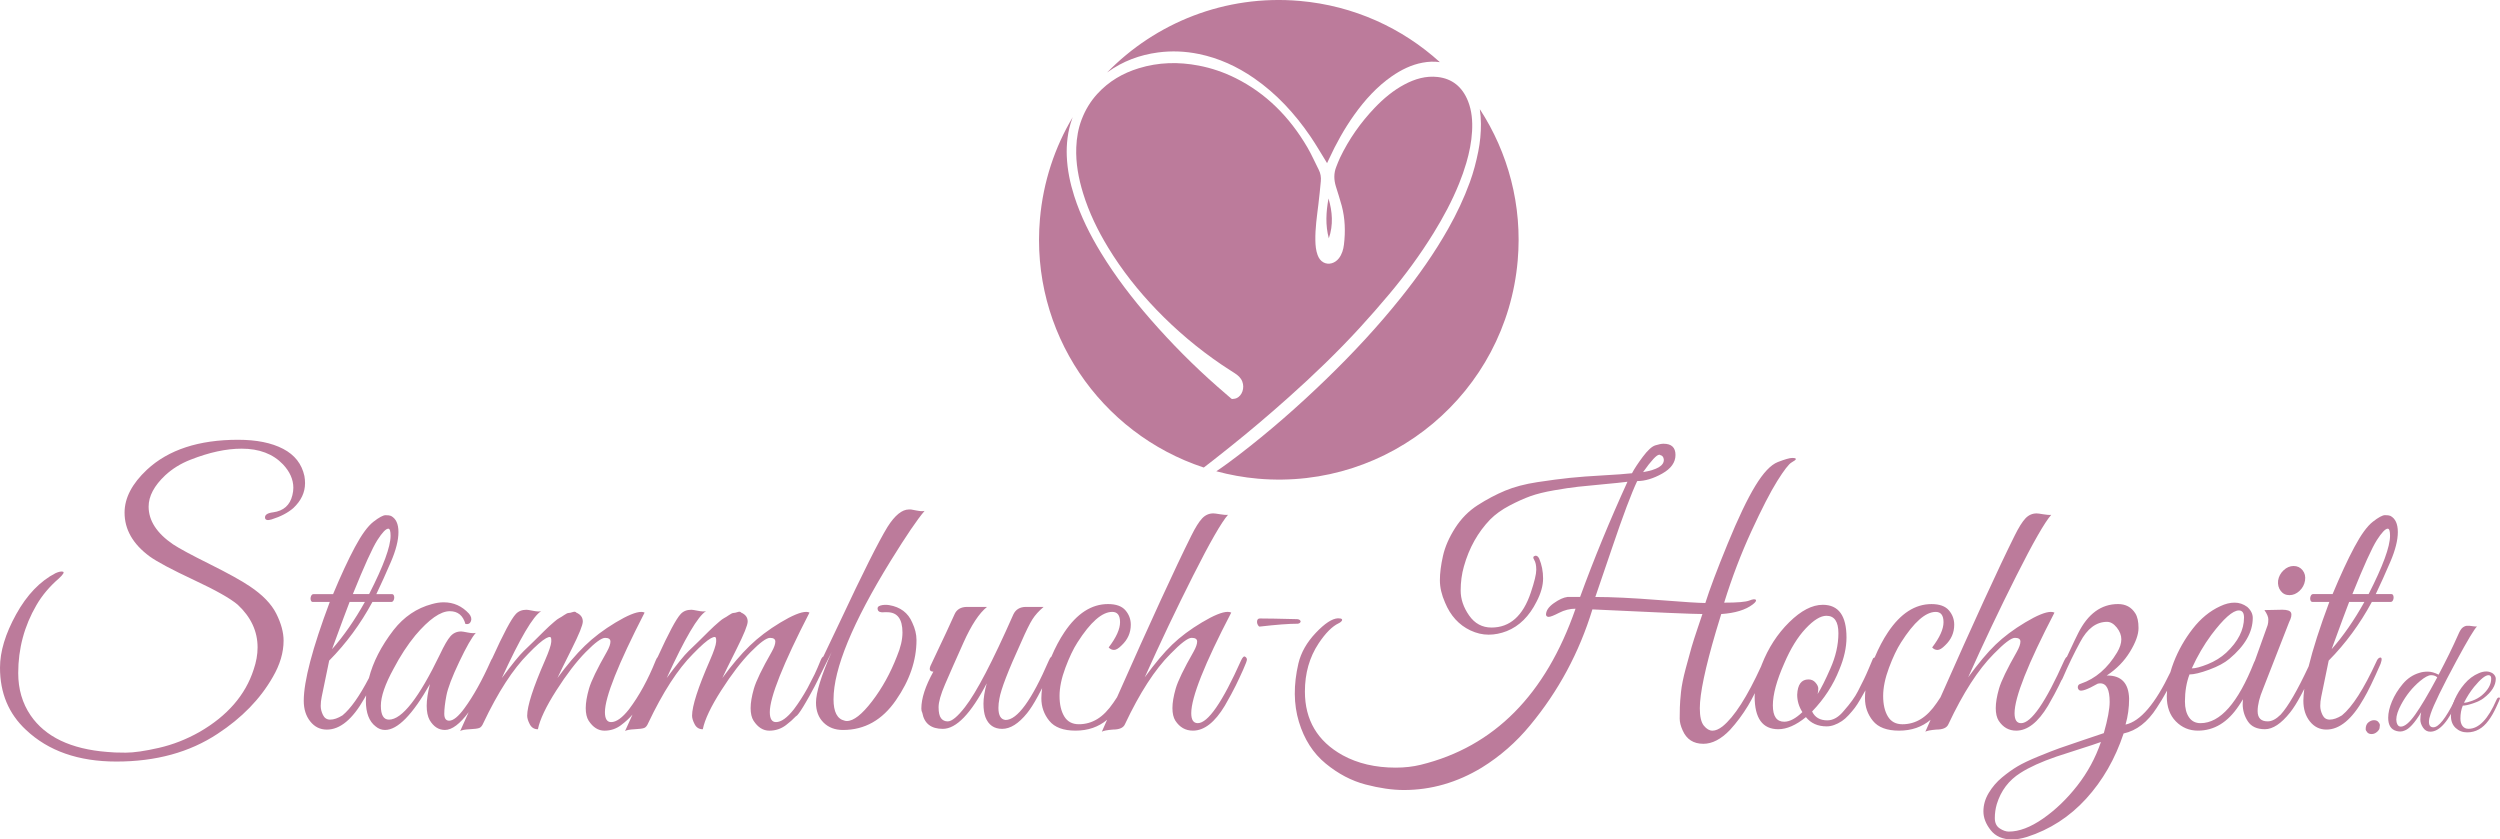 <?xml version="1.0" encoding="utf-8"?>
<!-- Generator: Adobe Illustrator 24.2.3, SVG Export Plug-In . SVG Version: 6.00 Build 0)  -->
<svg version="1.1" id="Ebene_1" xmlns="http://www.w3.org/2000/svg" xmlns:xlink="http://www.w3.org/1999/xlink" x="0px" y="0px"
	 width="300px" height="100.73px" viewBox="0 0 300 100.73" style="enable-background:new 0 0 300 100.73;"
	 xml:space="preserve">
<style type="text/css">
	.st0{fill:#BC7B9B;}
</style>
<g>
	<g>
		<path class="st0" d="M36.529,57.125c-0.312-1.451-1.165-2.539-2.556-3.264
			c-1.392-0.726-3.194-1.088-5.405-1.088c-4.709,0-8.352,1.194-10.927,3.584
			c-1.795,1.678-2.693,3.399-2.693,5.162c0,2.02,1.001,3.769,3.005,5.248
			c0.91,0.655,2.686,1.6,5.327,2.837c2.641,1.237,4.39,2.226,5.249,2.965
			c1.587,1.479,2.381,3.186,2.381,5.12c0,0.853-0.156,1.735-0.468,2.645
			c-0.989,3.072-3.161,5.576-6.517,7.51c-1.561,0.881-3.181,1.515-4.859,1.899
			c-1.678,0.384-3.005,0.576-3.981,0.576c-0.976,0-1.711-0.028-2.205-0.085
			c-4.371-0.341-7.441-1.806-9.21-4.394c-0.989-1.451-1.483-3.142-1.483-5.077
			c0-2.93,0.728-5.647,2.186-8.149c0.676-1.166,1.574-2.233,2.693-3.2
			c0.52-0.483,0.683-0.753,0.488-0.811c-0.195-0.056-0.488,0-0.878,0.171
			c-1.874,0.967-3.454,2.617-4.742,4.949C0.644,76.055,0,78.188,0,80.122
			c0,3.044,1.04,5.533,3.122,7.467c2.679,2.531,6.296,3.797,10.849,3.797
			c4.735,0,8.781-1.109,12.137-3.328c2.914-1.906,5.125-4.181,6.634-6.826
			c0.859-1.479,1.288-2.93,1.288-4.352c0-0.996-0.293-2.076-0.878-3.243
			c-0.586-1.166-1.646-2.261-3.181-3.285c-1.015-0.683-2.621-1.571-4.82-2.667
			c-2.199-1.094-3.662-1.884-4.39-2.368c-1.951-1.336-2.927-2.844-2.927-4.522
			c0-1.251,0.663-2.503,1.99-3.755c0.859-0.796,1.873-1.422,3.044-1.877
			c2.237-0.881,4.279-1.323,6.127-1.323c2.107,0,3.759,0.626,4.956,1.877
			c0.832,0.883,1.249,1.821,1.249,2.816c0,0.285-0.039,0.583-0.117,0.897
			c-0.286,1.194-1.054,1.877-2.303,2.048c-0.703,0.085-1.028,0.313-0.976,0.683
			c0.052,0.256,0.312,0.313,0.781,0.171c1.093-0.342,1.964-0.797,2.615-1.365
			c0.937-0.882,1.405-1.878,1.405-2.987C36.607,57.695,36.58,57.41,36.529,57.125z
			"/>
		<path class="st0" d="M106.696,72.613c-0.365-0.057-0.703-0.043-1.015,0.042
			c-0.312,0.085-0.429,0.256-0.351,0.512c0.078,0.256,0.351,0.356,0.82,0.299
			c0.104,0,0.208,0,0.312,0c1.222,0,1.834,0.811,1.834,2.433
			c0,0.853-0.221,1.806-0.663,2.858c-0.781,2.02-1.776,3.819-2.985,5.397
			c-1.21,1.578-2.218,2.368-3.025,2.368c-0.104,0-0.195-0.014-0.273-0.042
			c-0.885-0.199-1.327-1.052-1.327-2.56c0-3.669,2.289-9.216,6.869-16.64
			c1.847-2.987,3.2-4.978,4.059-5.974c-0.209,0.058-0.527,0.043-0.956-0.042
			c-0.429-0.085-0.657-0.128-0.683-0.128h-0.195h-0.039
			c-0.833,0-1.692,0.697-2.576,2.091c-1.093,1.792-2.999,5.59-5.717,11.392
			c-0.728,1.554-1.39,2.942-1.988,4.174c-0.111,0.038-0.222,0.193-0.334,0.477
			c-0.226,0.566-0.463,1.111-0.708,1.636c-0.308,0.614-0.592,1.166-0.854,1.666
			c-0.511,0.92-1.056,1.772-1.638,2.544c-0.807,1.024-1.522,1.535-2.146,1.535
			c-0.494,0-0.742-0.398-0.742-1.194c0-1.792,1.587-5.774,4.761-11.946
			c-0.104-0.057-0.234-0.085-0.39-0.085c-0.651,0-1.685,0.426-3.103,1.28
			c-1.418,0.853-2.648,1.785-3.688,2.795c-1.041,1.01-2.134,2.297-3.278,3.861
			c0.259-0.569,0.832-1.735,1.717-3.499c0.884-1.763,1.327-2.859,1.327-3.285
			c0-0.483-0.26-0.839-0.78-1.067c-0.078-0.113-0.221-0.135-0.429-0.064
			c-0.209,0.071-0.371,0.106-0.488,0.106s-0.299,0.085-0.546,0.256
			c-0.248,0.171-0.443,0.292-0.586,0.363c-0.143,0.072-0.345,0.221-0.605,0.448
			c-0.26,0.228-0.462,0.406-0.605,0.533c-0.143,0.128-0.351,0.328-0.624,0.598
			c-0.273,0.27-0.482,0.476-0.624,0.618c-0.143,0.143-0.345,0.342-0.605,0.598
			c-0.26,0.256-0.657,0.64-1.19,1.151c-0.534,0.512-1.411,1.594-2.634,3.243
			c2.185-4.778,3.759-7.452,4.722-8.021c-0.209,0.058-0.527,0.043-0.956-0.042
			c-0.429-0.085-0.696-0.128-0.8-0.128c-0.546,0-0.976,0.171-1.288,0.512
			c-0.527,0.555-1.45,2.279-2.768,5.172c-0.079,0.078-0.158,0.216-0.237,0.417
			c-0.911,2.276-1.977,4.224-3.2,5.846c-0.807,1.024-1.522,1.535-2.146,1.535
			c-0.494,0-0.742-0.398-0.742-1.194c0-1.792,1.587-5.774,4.761-11.946
			c-0.104-0.057-0.234-0.085-0.39-0.085c-0.651,0-1.685,0.426-3.103,1.28
			c-1.418,0.853-2.648,1.785-3.688,2.795c-1.041,1.01-2.134,2.297-3.278,3.861
			c0.259-0.569,0.832-1.735,1.717-3.499c0.884-1.763,1.327-2.859,1.327-3.285
			c0-0.483-0.26-0.839-0.78-1.067c-0.078-0.113-0.221-0.135-0.429-0.064
			c-0.209,0.071-0.371,0.106-0.488,0.106c-0.117,0-0.299,0.085-0.546,0.256
			c-0.248,0.171-0.443,0.292-0.586,0.363c-0.143,0.072-0.345,0.221-0.605,0.448
			c-0.26,0.228-0.462,0.406-0.605,0.533c-0.143,0.128-0.351,0.328-0.624,0.598
			c-0.273,0.27-0.482,0.476-0.624,0.618c-0.143,0.143-0.345,0.342-0.605,0.598
			c-0.26,0.256-0.657,0.64-1.19,1.151c-0.534,0.512-1.411,1.594-2.634,3.243
			c2.185-4.778,3.759-7.452,4.722-8.021c-0.209,0.058-0.527,0.043-0.956-0.042
			s-0.696-0.128-0.8-0.128c-0.546,0-0.976,0.171-1.288,0.512
			c-0.537,0.565-1.486,2.348-2.844,5.341c-0.057,0.071-0.11,0.167-0.161,0.291
			c-1.041,2.333-2.095,4.224-3.161,5.674c-0.729,0.997-1.34,1.494-1.834,1.494
			c-0.39,0-0.586-0.278-0.586-0.832c0-0.555,0.084-1.281,0.254-2.176
			c0.169-0.896,0.683-2.247,1.542-4.053c0.858-1.806,1.522-2.965,1.99-3.477
			c-0.209,0.058-0.527,0.042-0.956-0.042c-0.429-0.085-0.696-0.128-0.8-0.128
			c-0.521,0-0.95,0.192-1.288,0.576c-0.339,0.384-0.755,1.103-1.249,2.154
			c-2.524,5.234-4.566,7.851-6.127,7.851c-0.651,0-0.976-0.554-0.976-1.664
			c0-1.109,0.507-2.588,1.522-4.437c0.806-1.535,1.678-2.872,2.615-4.01
			c1.639-1.934,3.018-2.901,4.137-2.901c0.962,0,1.587,0.512,1.874,1.536
			c0.338,0.058,0.559-0.057,0.663-0.342c0.104-0.283,0.026-0.583-0.234-0.896
			c-0.833-0.91-1.847-1.365-3.044-1.365c-0.443,0-0.911,0.072-1.405,0.213
			c-1.821,0.484-3.356,1.522-4.605,3.115c-1.494,1.941-2.47,3.861-2.955,5.762
			c-1.137,2.177-2.195,3.677-3.172,4.478c-0.546,0.342-1.041,0.512-1.483,0.512
			c-0.39,0-0.677-0.185-0.858-0.554c-0.182-0.369-0.273-0.732-0.273-1.088
			c0-0.356,0.039-0.718,0.117-1.088l0.898-4.352
			c2.029-2.048,3.759-4.394,5.19-7.04h2.264c0.13,0,0.227-0.078,0.293-0.235
			c0.065-0.156,0.078-0.312,0.039-0.469c-0.039-0.156-0.124-0.235-0.253-0.235h-1.874
			c0.572-1.194,1.158-2.489,1.756-3.883c0.598-1.393,0.898-2.581,0.898-3.562
			s-0.299-1.628-0.898-1.942c-0.131-0.056-0.345-0.085-0.644-0.085
			c-0.299,0-0.787,0.264-1.463,0.79c-0.677,0.526-1.418,1.543-2.224,3.051
			c-0.807,1.508-1.678,3.385-2.615,5.632H37.621c-0.131,0-0.228,0.078-0.293,0.235
			c-0.065,0.157-0.078,0.313-0.039,0.469c0.039,0.156,0.123,0.235,0.254,0.235
			h2.029c-2.082,5.547-3.122,9.501-3.122,11.861c0,0.996,0.26,1.821,0.781,2.475
			c0.52,0.654,1.183,0.981,1.99,0.981c1.586,0,3.083-1.238,4.488-3.712
			c0.072-0.119,0.148-0.254,0.227-0.398c-0.013,0.218-0.032,0.436-0.032,0.654
			c0,1.451,0.39,2.475,1.171,3.072c0.338,0.285,0.715,0.426,1.132,0.426
			c1.509,0,3.304-1.835,5.386-5.504c-0.26,1.024-0.39,1.892-0.39,2.603
			c0,0.712,0.117,1.28,0.351,1.707c0.468,0.797,1.079,1.194,1.834,1.194
			c0.849,0,1.801-0.717,2.853-2.138c-0.434,0.989-0.775,1.748-1.019,2.266
			c0.183-0.114,0.56-0.185,1.132-0.213c0.572-0.028,0.956-0.078,1.151-0.149
			c0.195-0.071,0.357-0.262,0.488-0.576c1.769-3.726,3.564-6.499,5.385-8.32
			c0.962-0.995,1.678-1.622,2.147-1.877c0.208-0.114,0.371-0.164,0.488-0.149
			c0.117,0.015,0.162,0.213,0.137,0.597c-0.026,0.384-0.273,1.117-0.742,2.197
			c-1.431,3.272-2.146,5.49-2.146,6.656c0,0.284,0.104,0.626,0.312,1.024
			c0.208,0.399,0.533,0.597,0.976,0.597c0.234-1.166,0.969-2.716,2.205-4.651
			c1.235-1.934,2.413-3.47,3.532-4.608c1.118-1.137,1.893-1.707,2.322-1.707
			c0.429,0,0.644,0.149,0.644,0.448c0,0.299-0.143,0.704-0.429,1.216
			c-1.171,2.048-1.887,3.528-2.146,4.437c-0.26,0.91-0.39,1.685-0.39,2.326
			c0,0.64,0.117,1.145,0.351,1.515c0.52,0.797,1.151,1.194,1.893,1.194
			c0.741,0,1.405-0.22,1.99-0.661c0.553-0.417,1.01-0.84,1.378-1.27
			c-0.373,0.845-0.672,1.508-0.891,1.973c0.183-0.114,0.56-0.185,1.132-0.213
			c0.572-0.028,0.956-0.078,1.151-0.149c0.195-0.071,0.357-0.262,0.488-0.576
			c1.769-3.726,3.564-6.499,5.385-8.32c0.962-0.995,1.678-1.622,2.147-1.877
			c0.208-0.114,0.371-0.164,0.488-0.149c0.117,0.015,0.162,0.213,0.137,0.597
			c-0.026,0.384-0.273,1.117-0.742,2.197c-1.431,3.272-2.146,5.49-2.146,6.656
			c0,0.284,0.104,0.626,0.312,1.024c0.208,0.399,0.533,0.597,0.976,0.597
			c0.234-1.166,0.969-2.716,2.205-4.651c1.235-1.934,2.413-3.47,3.532-4.608
			c1.118-1.137,1.893-1.707,2.322-1.707c0.429,0,0.644,0.149,0.644,0.448
			c0,0.299-0.143,0.704-0.429,1.216c-1.171,2.048-1.887,3.528-2.146,4.437
			c-0.26,0.91-0.39,1.685-0.39,2.326c0,0.64,0.117,1.145,0.351,1.515
			c0.52,0.797,1.151,1.194,1.893,1.194c0.741,0,1.405-0.22,1.99-0.661
			c0.459-0.346,0.852-0.697,1.183-1.051c0.047-0.022,0.101-0.061,0.163-0.122
			c0.24-0.252,0.593-0.784,1.057-1.592c0.13-0.22,0.265-0.456,0.407-0.712
			c0.533-0.967,0.878-1.621,1.034-1.962c0.027-0.06,0.058-0.128,0.089-0.195
			c0.463-0.911,0.978-1.953,1.55-3.133c-1.249,2.844-1.873,4.864-1.873,6.058
			c0,0.996,0.299,1.792,0.898,2.39c0.598,0.597,1.379,0.896,2.342,0.896
			c2.601,0,4.722-1.194,6.361-3.584c1.639-2.36,2.459-4.764,2.459-7.21
			c0-0.683-0.17-1.379-0.508-2.091C108.972,73.538,108.048,72.841,106.696,72.613z
			 M45.289,64.805c0.586-0.91,1.021-1.365,1.308-1.365
			c0.182,0,0.273,0.285,0.273,0.853c0,1.308-0.858,3.641-2.576,6.997h-1.951
			C43.722,67.877,44.704,65.716,45.289,64.805z M41.953,72.229h1.834
			c-1.223,2.19-2.537,4.082-3.942,5.674
			C40.938,74.917,41.64,73.026,41.953,72.229z"/>
		<path class="st0" d="M149.41,78.799c-0.144-0.085-0.306,0.072-0.488,0.469
			c-2.238,5.007-3.968,7.51-5.191,7.51c-0.521,0-0.781-0.398-0.781-1.195
			c0-1.905,1.6-5.931,4.801-12.074c-0.131-0.057-0.274-0.085-0.429-0.085
			c-0.651,0-1.678,0.42-3.083,1.259c-1.405,0.839-2.595,1.728-3.571,2.667
			c-0.976,0.938-2.075,2.247-3.298,3.925c1.847-4.124,3.779-8.185,5.795-12.181
			c2.016-3.996,3.415-6.435,4.195-7.317c-0.208,0.028-0.521,0.007-0.936-0.064
			c-0.417-0.071-0.69-0.107-0.82-0.107c-0.521,0-0.969,0.199-1.346,0.597
			c-0.378,0.399-0.814,1.096-1.308,2.091c-1.929,3.871-4.898,10.329-8.905,19.371
			c-0.137,0.211-0.284,0.43-0.441,0.661c-0.612,0.896-1.255,1.551-1.932,1.962
			c-0.677,0.412-1.412,0.619-2.205,0.619c-0.794,0-1.379-0.312-1.756-0.939
			c-0.378-0.625-0.566-1.443-0.566-2.453s0.234-2.14,0.703-3.392
			c0.468-1.251,0.949-2.261,1.444-3.029c1.561-2.446,2.952-3.669,4.176-3.669
			c0.624,0,0.937,0.412,0.937,1.237s-0.455,1.835-1.366,3.029
			c0.182,0.199,0.396,0.299,0.644,0.299c0.247,0,0.552-0.185,0.917-0.555
			c0.728-0.683,1.093-1.507,1.093-2.474c0-0.654-0.215-1.23-0.644-1.728
			c-0.429-0.498-1.126-0.747-2.088-0.747c-1.977,0-3.721,1.124-5.23,3.371
			c-0.578,0.859-1.101,1.848-1.573,2.957c-0.1,0.057-0.2,0.201-0.3,0.456
			c-2.055,4.751-3.785,7.126-5.19,7.126c-0.573-0.057-0.858-0.54-0.858-1.451
			c0-0.342,0.039-0.711,0.117-1.11c0.182-1.109,1.053-3.37,2.615-6.784
			c0.572-1.308,1.021-2.218,1.346-2.731c0.325-0.512,0.774-1.009,1.346-1.493
			h-2.107c-0.729,0-1.236,0.299-1.522,0.896c-2.498,5.66-4.436,9.373-5.815,11.136
			c-0.885,1.138-1.574,1.707-2.068,1.707c-0.339,0-0.605-0.128-0.8-0.384
			c-0.195-0.256-0.293-0.697-0.293-1.323c0-0.626,0.26-1.542,0.781-2.752
			c0.52-1.208,1.255-2.873,2.205-4.992c0.95-2.119,1.893-3.549,2.829-4.288
			h-2.381c-0.755,0-1.262,0.299-1.522,0.896c-0.573,1.28-1.301,2.844-2.185,4.694
			l-0.703,1.493c-0.182,0.456-0.065,0.683,0.351,0.683
			c-0.963,1.735-1.444,3.215-1.444,4.437c0,0.199,0.039,0.37,0.117,0.512
			c0.234,1.28,1.054,1.92,2.459,1.92c1.613,0,3.369-1.82,5.269-5.462
			c-0.26,0.967-0.39,1.778-0.39,2.433c0,0.654,0.078,1.194,0.234,1.621
			c0.364,0.939,1.034,1.408,2.01,1.408s1.971-0.626,2.985-1.878
			c0.39-0.483,0.813-1.144,1.268-1.984c0.205-0.378,0.383-0.715,0.541-1.021
			c-0.055,0.414-0.092,0.821-0.092,1.213c0,1.024,0.318,1.927,0.956,2.709
			c0.637,0.783,1.685,1.174,3.142,1.174c1.499,0,2.763-0.437,3.793-1.307
			c-0.209,0.475-0.418,0.947-0.632,1.435c0.182-0.114,0.624-0.199,1.327-0.256
			c0.78,0,1.261-0.214,1.444-0.64c1.769-3.755,3.59-6.571,5.464-8.448
			c1.249-1.28,2.094-1.92,2.537-1.92c0.442,0,0.663,0.149,0.663,0.448
			c0,0.299-0.143,0.704-0.429,1.216c-1.171,2.048-1.887,3.528-2.146,4.437
			c-0.26,0.91-0.39,1.685-0.39,2.326c0,0.64,0.117,1.145,0.351,1.515
			c0.52,0.797,1.223,1.194,2.108,1.194c1.352,0,2.627-0.995,3.825-2.987
			c0.572-0.995,1.008-1.799,1.307-2.41c0.299-0.611,0.598-1.251,0.898-1.92
			c0.299-0.668,0.449-1.074,0.449-1.216
			C149.624,78.999,149.552,78.885,149.41,78.799z"/>
	</g>
	<g>
		<path class="st0" d="M274.734,71.418c0.441,0,0.843-0.17,1.207-0.512
			c0.363-0.341,0.584-0.753,0.662-1.237c0.078-0.483-0.02-0.896-0.292-1.237
			c-0.273-0.342-0.63-0.512-1.071-0.512c-0.442,0-0.844,0.171-1.207,0.512
			c-0.364,0.341-0.584,0.753-0.662,1.237c-0.052,0.484,0.052,0.897,0.312,1.237
			C273.942,71.248,274.292,71.418,274.734,71.418z"/>
		<path class="st0" d="M286.961,71.29h-1.869c0.571-1.194,1.155-2.489,1.752-3.883
			c0.597-1.393,0.896-2.581,0.896-3.562c0-0.981-0.299-1.628-0.896-1.942
			c-0.13-0.056-0.344-0.085-0.643-0.085c-0.298,0-0.785,0.264-1.46,0.79
			c-0.675,0.526-1.415,1.543-2.22,3.051c-0.805,1.508-1.674,3.385-2.609,5.632
			h-2.337c-0.13,0-0.228,0.078-0.292,0.235c-0.065,0.157-0.077,0.313-0.039,0.469
			c0.039,0.156,0.123,0.235,0.253,0.235h2.025
			c-1.151,3.073-1.97,5.638-2.484,7.733c-1.343,2.874-2.464,4.813-3.357,5.791
			c-0.545,0.541-1.065,0.811-1.558,0.811c-0.805,0-1.207-0.412-1.207-1.237
			c0-0.74,0.22-1.635,0.662-2.688l3.115-7.978
			c0.259-0.512,0.337-0.889,0.234-1.131c-0.104-0.242-0.454-0.363-1.051-0.363
			l-2.142,0.043c0.311,0.456,0.467,0.825,0.467,1.109
			c0,0.285-0.026,0.512-0.078,0.683l-1.526,4.258
			c-0.037,0.068-0.074,0.136-0.109,0.222c-1.922,4.864-4.063,7.296-6.425,7.296
			c-0.597,0-1.058-0.235-1.382-0.704c-0.324-0.469-0.487-1.102-0.487-1.899
			c0-1.194,0.181-2.276,0.545-3.243c0.546,0,1.337-0.192,2.375-0.576
			s1.843-0.817,2.415-1.301c1.869-1.564,2.803-3.2,2.803-4.906
			c0-0.483-0.221-0.924-0.662-1.323c-0.468-0.342-0.974-0.512-1.519-0.512
			c-0.546,0-1.117,0.142-1.714,0.426c-1.246,0.569-2.349,1.472-3.31,2.709
			c-0.961,1.237-1.72,2.575-2.278,4.011c-0.158,0.407-0.288,0.805-0.401,1.199
			c-1.815,3.805-3.609,5.905-5.382,6.289c0.285-0.996,0.428-2.033,0.428-3.115
			c-0.053-1.849-0.922-2.773-2.609-2.773c-0.026,0-0.052,0-0.078,0
			c1.168-0.768,2.096-1.713,2.784-2.837c0.688-1.124,1.032-2.076,1.032-2.858
			c0-0.783-0.13-1.372-0.389-1.771c-0.467-0.74-1.155-1.11-2.064-1.11
			c-2.025,0-3.622,1.167-4.79,3.499c-0.115,0.21-0.566,1.156-1.348,2.828
			c-0.101,0.056-0.209,0.201-0.326,0.457c-2.233,5.007-3.959,7.51-5.179,7.51
			c-0.52,0-0.779-0.398-0.779-1.195c0-1.905,1.597-5.93,4.79-12.074
			c-0.131-0.057-0.273-0.085-0.428-0.085c-0.65,0-1.674,0.42-3.076,1.259
			c-1.402,0.839-2.59,1.728-3.563,2.667c-0.974,0.938-2.071,2.247-3.291,3.925
			c1.843-4.124,3.771-8.185,5.783-12.181c2.012-3.996,3.407-6.435,4.186-7.317
			c-0.208,0.028-0.52,0.007-0.934-0.064c-0.416-0.071-0.688-0.107-0.818-0.107
			c-0.52,0-0.967,0.199-1.343,0.597c-0.377,0.399-0.812,1.096-1.305,2.091
			c-1.925,3.871-4.888,10.329-8.886,19.372c-0.137,0.21-0.283,0.43-0.439,0.66
			c-0.61,0.896-1.253,1.551-1.927,1.962c-0.676,0.412-1.409,0.619-2.201,0.619
			c-0.792,0-1.376-0.312-1.752-0.939c-0.376-0.625-0.564-1.443-0.564-2.453
			s0.233-2.14,0.701-3.392c0.467-1.251,0.947-2.261,1.441-3.029
			c1.557-2.446,2.946-3.669,4.167-3.669c0.623,0,0.934,0.412,0.934,1.237
			s-0.454,1.835-1.363,3.029c0.181,0.199,0.395,0.299,0.643,0.299
			c0.247,0,0.551-0.185,0.915-0.555c0.726-0.683,1.09-1.507,1.09-2.474
			c0-0.654-0.214-1.23-0.643-1.728c-0.428-0.498-1.123-0.747-2.083-0.747
			c-1.973,0-3.713,1.124-5.218,3.371c-0.592,0.88-1.125,1.899-1.604,3.043
			c-0.102,0.016-0.181,0.069-0.225,0.179c-0.053,0.128-0.202,0.484-0.448,1.067
			c-0.247,0.583-0.447,1.031-0.603,1.344c-0.156,0.313-0.402,0.804-0.74,1.472
			c-0.338,0.669-0.896,1.444-1.674,2.325c-0.623,0.768-1.285,1.152-1.986,1.152
			c-0.883,0-1.493-0.355-1.83-1.067c1.453-1.507,2.543-3.185,3.271-5.035
			c0.57-1.365,0.856-2.645,0.856-3.839c0-2.617-0.948-3.926-2.843-3.926
			c-1.272,0-2.616,0.697-4.03,2.091c-1.415,1.394-2.512,3.087-3.291,5.077
			c-0.029,0.069-0.049,0.136-0.076,0.205c-1.675,3.661-3.221,6.077-4.635,7.219
			c-0.442,0.341-0.844,0.512-1.207,0.512c-0.364,0-0.707-0.199-1.032-0.597
			c-0.325-0.398-0.487-1.094-0.487-2.091c0-1.763,0.648-4.849,1.947-9.258
			c0.389-1.308,0.597-1.991,0.623-2.048c1.661-0.114,2.921-0.497,3.777-1.152
			c0.337-0.256,0.46-0.441,0.37-0.555c-0.091-0.113-0.35-0.085-0.778,0.085
			c-0.428,0.171-1.435,0.256-3.018,0.256c0.935-3.015,2.025-5.873,3.271-8.576
			c1.246-2.702,2.278-4.707,3.095-6.016c0.818-1.308,1.396-2.055,1.733-2.24
			c0.337-0.185,0.506-0.32,0.506-0.406s-0.15-0.128-0.447-0.128
			c-0.299,0-0.87,0.164-1.714,0.49c-0.844,0.327-1.746,1.28-2.706,2.859
			c-0.961,1.578-2.071,3.903-3.329,6.976c-1.259,3.072-2.149,5.433-2.667,7.082
			c-0.701,0-2.59-0.121-5.666-0.362s-5.588-0.362-7.535-0.362
			c0.078-0.199,0.759-2.198,2.045-5.995c1.285-3.797,2.278-6.435,2.979-7.914
			c0.935,0,1.934-0.299,2.998-0.896c1.064-0.597,1.597-1.344,1.597-2.24
			c0-0.896-0.48-1.344-1.441-1.344c-0.234,0-0.559,0.064-0.974,0.192
			c-0.416,0.128-0.915,0.583-1.5,1.365c-0.584,0.783-1.019,1.444-1.304,1.984
			c-0.753,0.085-1.908,0.171-3.466,0.256s-2.888,0.185-3.992,0.299
			c-1.103,0.114-2.401,0.285-3.894,0.512c-1.493,0.228-2.784,0.569-3.874,1.024
			c-1.09,0.456-2.181,1.031-3.271,1.728c-1.09,0.697-1.999,1.615-2.726,2.752
			c-0.727,1.138-1.214,2.255-1.46,3.349c-0.247,1.096-0.37,2.069-0.37,2.923
			s0.207,1.749,0.623,2.688c0.648,1.565,1.661,2.674,3.037,3.328
			c0.726,0.341,1.453,0.512,2.181,0.512c0.726,0,1.453-0.142,2.18-0.426
			c1.505-0.597,2.7-1.778,3.583-3.542c0.519-0.995,0.779-1.92,0.779-2.773
			c0-0.853-0.156-1.649-0.468-2.39c-0.13-0.256-0.286-0.369-0.467-0.341
			c-0.26,0.057-0.305,0.22-0.136,0.49c0.169,0.271,0.253,0.669,0.253,1.194
			c0,0.527-0.221,1.444-0.662,2.752c-0.935,2.788-2.505,4.181-4.712,4.181
			c-1.117,0-2.012-0.483-2.687-1.451c-0.675-0.967-1.012-1.962-1.012-2.986
			c0-1.024,0.129-1.991,0.389-2.901c0.623-2.219,1.674-4.096,3.154-5.632
			c0.623-0.626,1.395-1.181,2.317-1.665c0.922-0.483,1.759-0.86,2.512-1.131
			c0.753-0.269,1.7-0.504,2.843-0.703c1.142-0.199,2.103-0.342,2.882-0.427
			c0.779-0.085,1.791-0.185,3.037-0.299c1.246-0.113,2.206-0.213,2.882-0.299
			c-2.129,4.665-4.025,9.273-5.685,13.824h-1.519
			c-0.468,0.057-1.013,0.306-1.636,0.747c-0.623,0.441-0.935,0.903-0.935,1.387
			c0.026,0.17,0.137,0.256,0.331,0.256c0.195,0,0.61-0.163,1.246-0.49
			c0.636-0.327,1.291-0.491,1.967-0.491c-3.583,10.325-9.774,16.568-18.575,18.73
			c-0.935,0.228-1.934,0.342-2.998,0.342c-2.441,0-4.57-0.498-6.386-1.494
			c-3.012-1.678-4.517-4.224-4.517-7.637c0-2.19,0.545-4.11,1.635-5.76
			c0.83-1.251,1.636-2.062,2.414-2.432c0.13-0.056,0.24-0.135,0.331-0.235
			c0.091-0.099,0.11-0.185,0.058-0.256c-0.053-0.071-0.209-0.107-0.468-0.107
			c-0.7,0.028-1.59,0.612-2.667,1.749c-1.077,1.138-1.772,2.361-2.083,3.669
			c-0.597,2.56-0.577,4.892,0.058,6.997c0.636,2.105,1.707,3.776,3.213,5.013
			c1.505,1.237,3.102,2.076,4.79,2.517c1.687,0.441,3.218,0.661,4.595,0.661
			c3.271,0,6.386-0.896,9.345-2.687c2.206-1.365,4.141-3.058,5.802-5.078
			c3.4-4.096,5.893-8.732,7.476-13.909c7.684,0.37,12.085,0.555,13.201,0.555
			c-0.027,0.085-0.209,0.626-0.546,1.621c-0.337,0.997-0.591,1.785-0.759,2.368
			c-0.169,0.583-0.402,1.437-0.701,2.56c-0.299,1.124-0.487,2.062-0.564,2.816
			c-0.078,0.754-0.124,1.365-0.137,1.835c-0.013,0.469-0.019,0.917-0.019,1.344
			c0,0.426,0.117,0.896,0.35,1.408c0.467,1.081,1.297,1.621,2.492,1.621
			c1.064,0,2.128-0.554,3.193-1.664c0.804-0.881,1.525-1.849,2.161-2.901
			c0.249-0.412,0.523-0.918,0.822-1.512c-0.007,0.134-0.024,0.271-0.024,0.403
			c0,2.617,0.947,3.925,2.843,3.925c1.012,0,2.116-0.483,3.31-1.451
			c0.597,0.74,1.427,1.11,2.492,1.11c0.571,0,1.181-0.213,1.83-0.64
			c0.259-0.171,0.532-0.412,0.818-0.725s0.526-0.598,0.721-0.853
			c0.195-0.256,0.415-0.597,0.662-1.024c0.247-0.426,0.441-0.768,0.584-1.024
			c0.01-0.018,0.022-0.044,0.033-0.063c-0.035,0.327-0.052,0.646-0.052,0.959
			c0,1.024,0.318,1.927,0.954,2.709c0.636,0.783,1.681,1.174,3.135,1.174
			c1.496,0,2.756-0.437,3.785-1.307c-0.209,0.475-0.417,0.947-0.631,1.434
			c0.182-0.114,0.623-0.199,1.324-0.256c0.779,0,1.259-0.214,1.441-0.64
			c1.765-3.755,3.582-6.571,5.451-8.448c1.246-1.28,2.09-1.92,2.531-1.92
			c0.441,0,0.662,0.149,0.662,0.448c0,0.299-0.143,0.704-0.428,1.216
			c-1.168,2.048-1.882,3.528-2.142,4.437c-0.26,0.91-0.389,1.685-0.389,2.326
			c0,0.64,0.117,1.145,0.35,1.515c0.519,0.797,1.22,1.194,2.103,1.194
			c1.349,0,2.621-0.995,3.816-2.987c0.57-0.995,1.006-1.799,1.304-2.41
			c0.1-0.205,0.2-0.419,0.301-0.631c0.063-0.075,0.126-0.177,0.185-0.33
			c0.648-1.507,1.337-2.929,2.064-4.267c0.857-1.621,1.934-2.432,3.232-2.432
			c0.415,0,0.804,0.228,1.168,0.683c0.363,0.456,0.545,0.925,0.545,1.408
			c0,0.484-0.169,1.01-0.506,1.578c-1.143,1.906-2.596,3.158-4.361,3.755
			c-0.208,0.057-0.325,0.171-0.35,0.341c-0.026,0.171,0.025,0.314,0.156,0.427
			c0.234,0.199,0.974-0.057,2.22-0.768c0.103-0.028,0.207-0.043,0.311-0.043
			c0.753,0,1.129,0.74,1.129,2.219c0,0.853-0.233,2.105-0.701,3.755
			c-0.415,0.142-1.259,0.426-2.531,0.853c-1.273,0.426-2.207,0.747-2.804,0.96
			c-0.598,0.213-1.435,0.54-2.512,0.981c-1.077,0.441-1.914,0.839-2.512,1.195
			c-0.596,0.355-1.213,0.796-1.849,1.322c-0.636,0.526-1.168,1.145-1.597,1.856
			c-0.428,0.71-0.643,1.451-0.643,2.219s0.292,1.521,0.876,2.261
			c0.584,0.74,1.435,1.11,2.551,1.11c0.545,0,1.143-0.1,1.791-0.299
			c2.751-0.883,5.12-2.411,7.107-4.587c1.986-2.176,3.485-4.786,4.497-7.829
			c1.558-0.342,2.882-1.366,3.972-3.072c0.396-0.585,0.812-1.281,1.243-2.067
			c-0.016,0.221-0.035,0.443-0.035,0.659c0,1.281,0.363,2.29,1.09,3.03
			c0.726,0.74,1.609,1.109,2.648,1.109c1.947,0,3.582-0.995,4.906-2.987
			c0.166-0.237,0.332-0.5,0.497-0.778c-0.019,0.192-0.03,0.381-0.03,0.565
			c0,0.768,0.208,1.465,0.623,2.091s1.096,0.938,2.045,0.938
			c0.948,0,1.953-0.668,3.018-2.005c0.389-0.483,0.823-1.174,1.304-2.069
			c0.151-0.282,0.281-0.531,0.401-0.764c-0.065,0.519-0.11,1.006-0.11,1.425
			c0,0.996,0.259,1.821,0.779,2.475c0.519,0.654,1.181,0.981,1.986,0.981
			c1.583,0,3.076-1.237,4.478-3.712c0.493-0.824,1.168-2.218,2.025-4.181
			c0.103-0.284,0.142-0.49,0.117-0.619c-0.026-0.128-0.111-0.163-0.253-0.106
			c-0.143,0.057-0.267,0.213-0.37,0.469c-1.506,3.271-2.881,5.419-4.128,6.442
			c-0.545,0.342-1.038,0.512-1.479,0.512c-0.39,0-0.676-0.185-0.857-0.554
			c-0.182-0.369-0.273-0.732-0.273-1.088c0-0.356,0.039-0.718,0.117-1.088
			l0.896-4.352c2.025-2.048,3.751-4.394,5.179-7.039h2.258
			c0.13,0,0.228-0.078,0.292-0.235c0.065-0.156,0.078-0.312,0.039-0.469
			C287.175,71.369,287.091,71.29,286.961,71.29z M265.35,76.197
			c1.48-1.963,2.583-2.944,3.31-2.944c0.415,0,0.623,0.285,0.623,0.853
			c0,1.479-0.714,2.887-2.142,4.224c-0.623,0.569-1.357,1.024-2.2,1.365
			c-0.844,0.341-1.486,0.512-1.927,0.512
			C263.688,78.729,264.467,77.392,265.35,76.197z M199.114,54.566
			c0.052,0,0.091,0.015,0.117,0.042c0.259,0.058,0.402,0.242,0.428,0.555
			c0.026,0.711-0.805,1.209-2.492,1.493
			C198.153,55.263,198.803,54.566,199.114,54.566z M215.663,83.365
			c0,0.74,0.208,1.436,0.623,2.09c-0.805,0.768-1.532,1.152-2.18,1.152
			c-0.909,0-1.363-0.654-1.363-1.962s0.454-2.987,1.363-5.035
			c0.752-1.763,1.609-3.158,2.57-4.181c0.96-1.024,1.791-1.536,2.492-1.536
			c0.96,0,1.441,0.697,1.441,2.09c0,1.394-0.325,2.816-0.974,4.267
			c-0.571,1.309-1.077,2.319-1.519,3.03c0.052-0.228,0.078-0.448,0.078-0.662
			c0-0.213-0.111-0.448-0.331-0.703c-0.221-0.256-0.5-0.384-0.837-0.384
			C216.169,81.53,215.715,82.142,215.663,83.365z M249.268,94.287
			c-1.246,1.593-2.616,2.908-4.108,3.946c-1.493,1.038-2.862,1.558-4.108,1.558
			c-0.337,0-0.701-0.128-1.09-0.384c-0.389-0.256-0.584-0.669-0.584-1.237
			c0-0.569,0.078-1.124,0.234-1.664c0.494-1.621,1.441-2.874,2.843-3.755
			c1.065-0.683,2.506-1.337,4.322-1.962c0.675-0.228,1.597-0.526,2.765-0.896
			c1.169-0.37,2.025-0.655,2.57-0.853
			C251.461,90.945,250.514,92.694,249.268,94.287z M279.796,77.903
			c1.091-2.987,1.792-4.878,2.103-5.674h1.83
			C282.508,74.42,281.198,76.311,279.796,77.903z M284.235,71.29h-1.947
			c1.375-3.413,2.356-5.574,2.94-6.485c0.584-0.91,1.019-1.365,1.304-1.365
			c0.182,0,0.273,0.285,0.273,0.853C286.805,65.602,285.949,67.934,284.235,71.29z"/>
	</g>
	<g>
		<path class="st0" d="M159.422,23.815c-0.296,1.604-0.39,3.203,0.037,4.785
			C160.015,26.989,159.887,25.398,159.422,23.815z"/>
		<path class="st0" d="M132.89,8.672c1.857-1.344,3.9-2.088,6.075-2.378
			c1.649-0.219,3.285-0.146,4.907,0.188c2.382,0.491,4.579,1.49,6.622,2.906
			c2.666,1.848,4.886,4.235,6.775,7.011c0.66,0.97,1.251,1.999,1.873,3.002
			c0.032,0.051,0.061,0.103,0.105,0.179c0.073-0.156,0.136-0.289,0.198-0.422
			c0.874-1.906,1.879-3.72,3.079-5.398c1.277-1.785,2.722-3.369,4.466-4.585
			c1.154-0.805,2.38-1.406,3.724-1.655c0.706-0.131,1.397-0.161,2.069-0.061
			c-4.493-4.079-10.304-6.778-16.815-7.348c-8.96-0.784-17.317,2.629-23.136,8.608
			C132.851,8.704,132.87,8.687,132.89,8.672z"/>
		<path class="st0" d="M145.687,55.149c2.42-1.895,4.806-3.844,7.137-5.876
			c0.619-0.54,1.237-1.082,1.85-1.63c2.951-2.634,5.813-5.383,8.516-8.331
			c1.187-1.294,2.346-2.622,3.482-3.973c1.95-2.319,3.754-4.774,5.37-7.394
			c1.162-1.884,2.211-3.84,3.053-5.925c0.325-0.804,0.614-1.621,0.859-2.458
			c0.365-1.243,0.622-2.506,0.694-3.807c0.068-1.237-0.028-2.449-0.475-3.589
			c-0.696-1.773-1.937-2.73-3.655-2.927c-1.399-0.16-2.719,0.224-3.985,0.897
			c-1.334,0.709-2.505,1.684-3.579,2.811c-1.669,1.753-3.076,3.733-4.156,5.99
			c-0.167,0.35-0.302,0.719-0.447,1.081c-0.313,0.779-0.287,1.562-0.049,2.344
			c0.237,0.781,0.5,1.553,0.709,2.344c0.4,1.518,0.452,3.077,0.261,4.651
			c-0.072,0.594-0.24,1.158-0.601,1.631c-0.467,0.61-1.227,0.828-1.84,0.508
			c-0.352-0.183-0.58-0.508-0.724-0.904c-0.197-0.542-0.251-1.118-0.264-1.7
			c-0.032-1.476,0.187-2.931,0.365-4.39c0.112-0.916,0.203-1.836,0.289-2.755
			c0.045-0.483-0.028-0.943-0.247-1.371c-0.458-0.894-0.86-1.828-1.363-2.688
			c-2.154-3.684-4.991-6.506-8.612-8.312c-1.42-0.708-2.899-1.212-4.44-1.506
			c-2.409-0.46-4.81-0.412-7.194,0.323c-1.881,0.579-3.579,1.545-4.988,3.097
			c-0.802,0.883-1.421,1.904-1.861,3.061c-0.407,1.069-0.595,2.182-0.641,3.329
			c-0.076,1.902,0.27,3.719,0.813,5.493c0.719,2.348,1.775,4.499,3.015,6.54
			c1.66,2.732,3.612,5.181,5.771,7.429c2.415,2.515,5.044,4.718,7.868,6.635
			c0.506,0.343,1.024,0.665,1.535,0.998c0.382,0.25,0.736,0.534,0.92,1.008
			c0.298,0.772-0.014,1.695-0.687,1.995c-0.161,0.072-0.345,0.083-0.52,0.103
			c-0.052,0.006-0.115-0.047-0.162-0.088c-0.538-0.463-1.076-0.927-1.61-1.396
			c-2.834-2.49-5.507-5.179-8.022-8.062c-2.174-2.493-4.203-5.123-5.959-8.006
			c-1.3-2.133-2.429-4.37-3.211-6.816c-0.493-1.545-0.822-3.132-0.889-4.785
			c-0.029-0.72,0.001-1.438,0.09-2.156c0.101-0.81,0.29-1.593,0.563-2.356
			c0.021-0.058,0.046-0.111,0.067-0.168c-2.155,3.611-3.549,7.752-3.94,12.221
			c-1.187,13.572,7.254,25.758,19.661,29.835
			C144.866,55.786,145.278,55.469,145.687,55.149z"/>
		<path class="st0" d="M177.576,13.095c0.087,0.572,0.13,1.154,0.135,1.745
			c0.008,1.12-0.099,2.23-0.317,3.326c-0.25,1.258-0.575,2.494-1.011,3.694
			c-0.708,1.949-1.59,3.799-2.594,5.58c-1.659,2.943-3.586,5.66-5.658,8.255
			c-2.794,3.499-5.818,6.735-8.988,9.805c-3.348,3.242-6.829,6.293-10.482,9.092
			c-0.887,0.68-1.782,1.345-2.705,1.959c1.61,0.433,3.276,0.74,4.995,0.89
			c15.831,1.385,29.787-10.326,31.172-26.157
			C182.706,24.622,180.963,18.296,177.576,13.095z"/>
	</g>
	<g>
		<path class="st0" d="M285.221,87.843c-0.19,0.163-0.399,0.244-0.629,0.244
			c-0.231,0-0.406-0.071-0.528-0.213c-0.122-0.143-0.183-0.268-0.183-0.376
			c0-0.365,0.108-0.636,0.325-0.812c0.216-0.176,0.439-0.264,0.67-0.264
			c0.23,0,0.406,0.071,0.527,0.213c0.122,0.142,0.183,0.267,0.183,0.375
			s-0.014,0.233-0.041,0.375C285.519,87.528,285.411,87.681,285.221,87.843z"/>
		<path class="st0" d="M291.474,86.625c0,0.434,0.176,0.65,0.528,0.65
			c0.636,0,1.482-1.062,2.538-3.187c0.04-0.081,0.077-0.163,0.112-0.243
			c0.034-0.081,0.088-0.135,0.162-0.163c0.075-0.027,0.126-0.011,0.153,0.051
			c0.027,0.061,0.013,0.159-0.041,0.294c-1.082,2.517-2.179,3.776-3.288,3.776
			c-0.365,0-0.657-0.163-0.873-0.487c-0.217-0.325-0.325-0.646-0.325-0.964
			c0-0.318,0.034-0.613,0.102-0.884c-0.785,1.299-1.462,2.037-2.03,2.213
			c-0.163,0.067-0.322,0.101-0.477,0.101c-0.156,0-0.308-0.02-0.457-0.061
			c-0.664-0.176-0.995-0.704-0.995-1.583c0-0.595,0.153-1.255,0.457-1.979
			c0.304-0.724,0.734-1.418,1.289-2.081c0.555-0.663,1.225-1.11,2.01-1.34
			c0.284-0.095,0.619-0.142,1.005-0.142c0.386,0,0.815,0.122,1.289,0.365
			c0.92-1.732,1.705-3.336,2.355-4.811c0.189-0.447,0.375-0.734,0.558-0.863
			c0.183-0.128,0.352-0.193,0.508-0.193c0.156,0,0.25,0,0.284,0
			c0.034,0,0.163,0.017,0.386,0.051c0.223,0.034,0.396,0.044,0.517,0.03
			c-0.311,0.284-1.137,1.665-2.476,4.142c-1.706,3.167-2.735,5.278-3.086,6.334
			C291.542,86.043,291.474,86.368,291.474,86.625z M292.469,81.286
			c-0.176-0.176-0.423-0.264-0.741-0.264s-0.761,0.237-1.33,0.71
			c-0.907,0.758-1.658,1.692-2.254,2.801c-0.393,0.731-0.589,1.334-0.589,1.807
			c0,0.217,0.044,0.413,0.132,0.589c0.088,0.176,0.226,0.264,0.416,0.264
			c0.46,0,1.029-0.473,1.706-1.421C290.486,84.825,291.372,83.33,292.469,81.286z"/>
		<path class="st0" d="M295.534,84.676c-0.19,0.461-0.284,0.975-0.284,1.543
			c0,0.379,0.084,0.68,0.254,0.903c0.169,0.223,0.409,0.335,0.72,0.335
			c1.232,0,2.348-1.157,3.35-3.472c0.094-0.217,0.209-0.311,0.345-0.284
			C299.973,83.715,300,83.75,300,83.803c0,0.054-0.152,0.41-0.457,1.066
			c-0.305,0.657-0.613,1.188-0.924,1.593c-0.69,0.948-1.543,1.422-2.558,1.422
			c-0.541,0-1.001-0.176-1.381-0.528c-0.379-0.352-0.568-0.832-0.568-1.441
			c0-0.609,0.145-1.255,0.437-1.939c0.291-0.683,0.687-1.32,1.188-1.908
			c0.5-0.589,1.076-1.018,1.726-1.289c0.311-0.135,0.609-0.203,0.893-0.203
			c0.284,0,0.548,0.081,0.792,0.243c0.23,0.19,0.345,0.4,0.345,0.63
			c0,0.812-0.487,1.59-1.462,2.334c-0.297,0.231-0.717,0.437-1.258,0.619
			C296.23,84.585,295.818,84.676,295.534,84.676z M298.945,81.428
			c0-0.271-0.108-0.406-0.325-0.406c-0.379,0-0.954,0.467-1.726,1.4
			c-0.461,0.568-0.866,1.205-1.218,1.909c0.23,0,0.565-0.081,1.005-0.244
			c0.44-0.163,0.823-0.379,1.147-0.65
			C298.572,82.802,298.945,82.132,298.945,81.428z"/>
	</g>
	<g>
		<path class="st0" d="M150.842,74.643c0-0.284,0.115-0.426,0.345-0.426
			c0.88,0,2.369,0.027,4.467,0.081c0.23,0.013,0.373,0.101,0.427,0.264
			c-0.028,0.163-0.142,0.257-0.346,0.284c-1.056,0-2.578,0.115-4.569,0.345
			c-0.081,0-0.155-0.064-0.223-0.193C150.875,74.87,150.842,74.751,150.842,74.643z"/>
	</g>
</g>
</svg>
